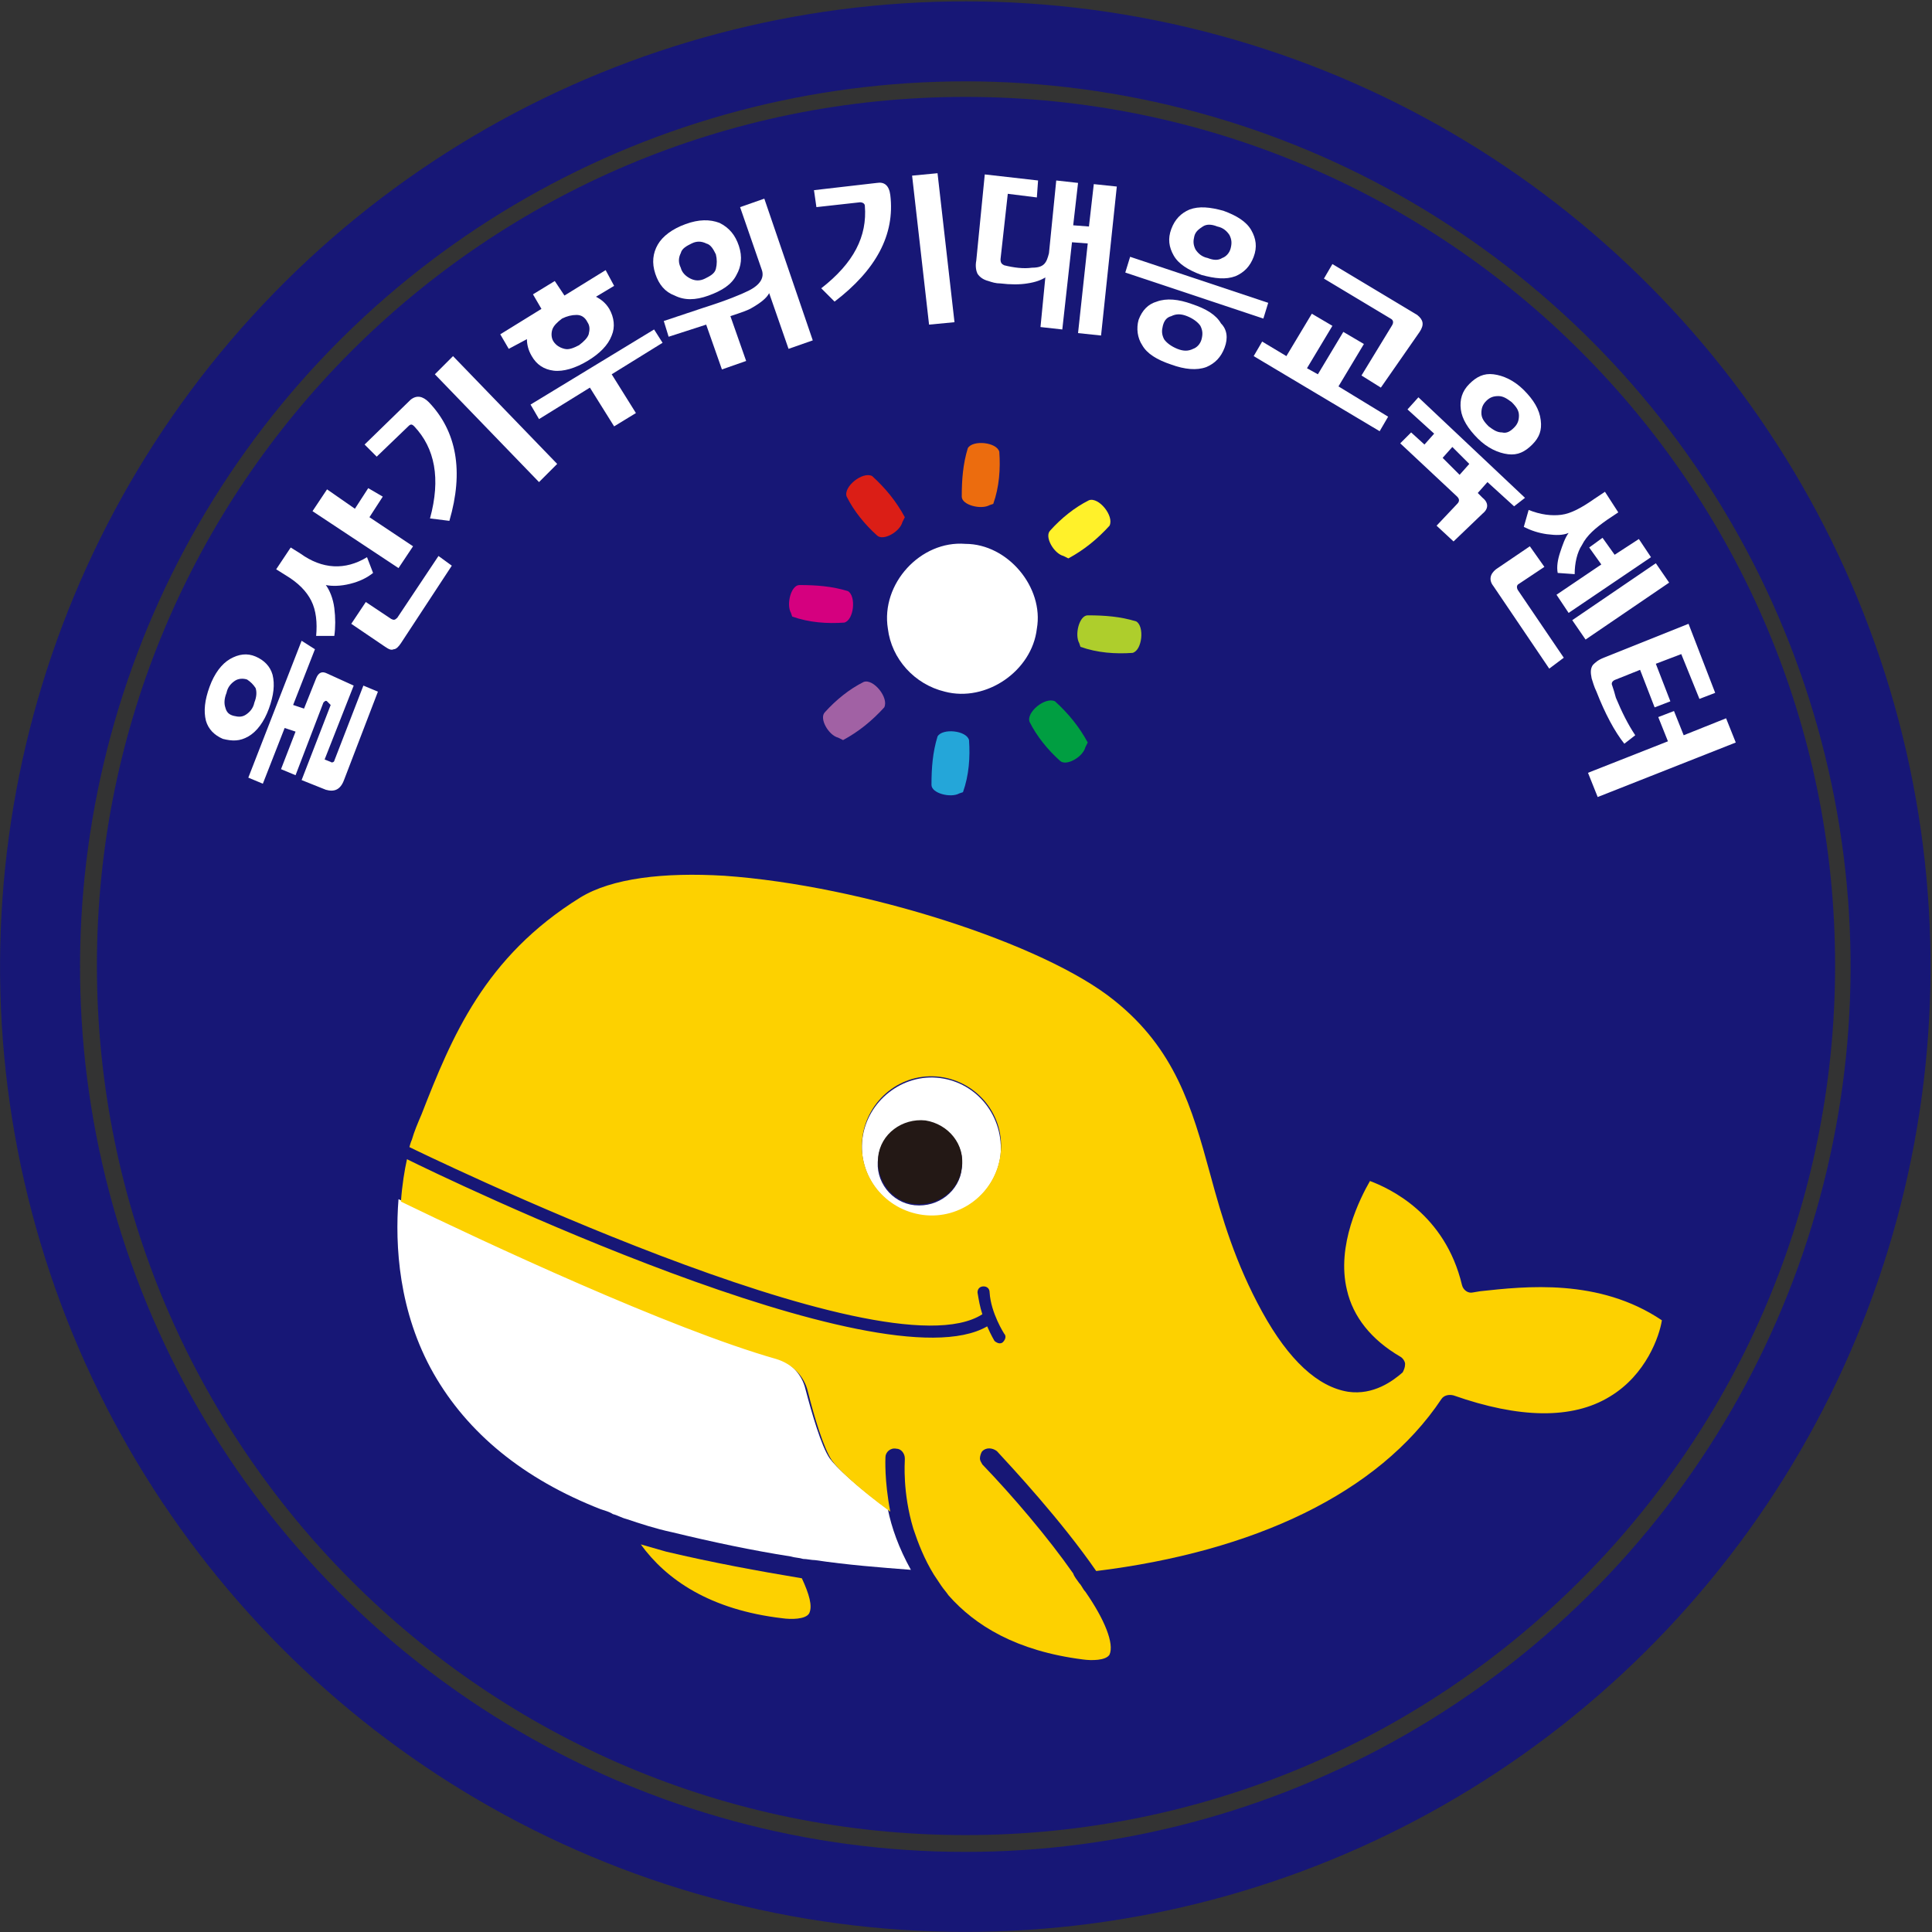 <?xml version="1.0" encoding="utf-8"?>
<!-- Generator: Adobe Illustrator 23.0.3, SVG Export Plug-In . SVG Version: 6.00 Build 0)  -->
<svg version="1.1" id="레이어_1" xmlns="http://www.w3.org/2000/svg" xmlns:xlink="http://www.w3.org/1999/xlink" x="0px"
	 y="0px" viewBox="0 0 159.5 159.5" style="enable-background:new 0 0 159.5 159.5;" xml:space="preserve">
<rect x="0" y="0" width="159.5" height="159.5" fill="#333333" stroke="none"/>
<style type="text/css">
	.st0{fill:#171776;}
	.st1{fill:none;stroke:#171776;stroke-width:6.604;stroke-miterlimit:10;}
	.st2{fill:#FFFFFF;}
	.st3{fill:#231815;}
	.st4{fill:#FDD100;}
	.st5{fill:#D5007F;}
	.st6{fill:#AECE2C;}
	.st7{fill:#A161A4;}
	.st8{fill:#FFF12A;}
	.st9{fill:#24A6D9;}
	.st10{fill:#EC6C0E;}
	.st11{fill:#009E41;}
	.st12{fill:#DB1E16;}
</style>
<g>
	<path class="st0" d="M151.5,79.7c0,39.6-32.1,71.8-71.8,71.8C40.1,151.5,8,119.4,8,79.7C8,40.1,40.1,8,79.7,8
		C119.4,8,151.5,40.1,151.5,79.7"/>
	
		<ellipse transform="matrix(0.23 -0.973 0.973 0.23 -16.186 139.019)" class="st1" cx="79.7" cy="79.7" rx="76.4" ry="76.4"/>
	<path class="st2" d="M77.6,89c-3.1-0.4-6,1.9-6.4,5c-0.4,3.1,1.9,6,5,6.4c3.1,0.4,6-1.9,6.4-5C82.9,92.2,80.7,89.4,77.6,89
		 M75.5,99.5c-1.9-0.2-3.3-2-3-3.9c0.2-1.9,2-3.3,3.9-3c1.9,0.2,3.3,2,3,3.9C79.2,98.3,77.5,99.7,75.5,99.5"/>
	<path class="st3" d="M76.4,92.5c-1.9-0.2-3.7,1.1-3.9,3c-0.2,1.9,1.1,3.7,3,3.9c1.9,0.2,3.7-1.1,3.9-3
		C79.7,94.5,78.3,92.8,76.4,92.5"/>
	<path class="st2" d="M73.3,124.6c-2.6-1.9-4.3-3.5-4.8-4.2c-0.7-1-1.5-3.8-2-5.7c-0.3-1.3-1.3-2.3-2.6-2.7c-8.8-2.5-24.2-9.7-31-13
		c-0.3,3.8,0,9.3,2.9,14.4c2.8,4.9,7.4,8.7,13.8,11.2c0.3,0.1,0.7,0.2,1,0.4c0.4,0.1,0.7,0.3,1.1,0.4c1.2,0.4,2.4,0.8,3.8,1.1
		c3.3,0.8,6.6,1.5,9.8,2c0.3,0.1,0.7,0.1,1,0.2c0.3,0,0.7,0.1,1,0.1c2.7,0.4,5.3,0.6,7.9,0.8C74.2,127.8,73.6,126.1,73.3,124.6"/>
	<path class="st4" d="M55,128.1c-0.7-0.2-1.4-0.4-2.1-0.6c2.1,2.9,5.7,5.4,11.7,6.1c0.7,0.1,1.9,0.1,2.2-0.4c0.3-0.6,0-1.6-0.6-2.9
		C62.6,129.7,58.8,129,55,128.1"/>
	<path class="st4" d="M122.2,106.6l-0.6,0.1c-0.4,0.1-0.8-0.2-0.9-0.6c-1.4-5.9-6-8-7.6-8.6c-0.8,1.4-2.8,5.3-1.9,9
		c0.5,2.2,2,4.1,4.4,5.5c0.2,0.1,0.4,0.4,0.4,0.6c0,0.3-0.1,0.5-0.2,0.7c-0.8,0.7-2.4,1.9-4.5,1.6c-2.5-0.4-4.9-2.6-7.1-6.6
		c-2.2-4-3.3-7.7-4.3-11.4c-1.5-5.5-2.9-10.3-7.9-14.3c-5.8-4.7-20.8-9.5-32.2-10.3c-5-0.3-9.3,0.2-11.9,1.8
		c-7.9,4.9-10.6,11.5-13.1,17.9c-0.3,0.7-0.6,1.4-0.8,2.1c0,0-0.1,0.2-0.2,0.6c0,0,0,0,0,0c0.4,0.2,39.1,19.1,47.3,13.8
		c-0.2-0.6-0.3-1.2-0.4-1.8c0-0.3,0.2-0.5,0.5-0.5c0.3,0,0.5,0.2,0.5,0.5c0.1,1.7,1.2,3.4,1.2,3.4c0.2,0.2,0.1,0.5-0.1,0.7
		c-0.1,0.1-0.2,0.1-0.3,0.1c-0.1,0-0.3-0.1-0.4-0.2c0,0-0.3-0.5-0.6-1.2c-8.8,5.1-44.9-12.3-47.9-13.8c-0.2,0.9-0.4,2.1-0.5,3.5
		c6.8,3.3,22.2,10.5,31,13c1.3,0.4,2.3,1.4,2.6,2.7c0.5,2,1.3,4.7,2,5.7c0.5,0.7,2.2,2.3,4.8,4.2c-0.5-2.6-0.4-4.4-0.4-4.5
		c0-0.4,0.4-0.8,0.9-0.7c0.4,0,0.7,0.4,0.7,0.8c0,0,0,0.1,0,0.1c0,0.2-0.2,2.7,0.7,5.7c0.4,1.2,0.9,2.5,1.7,3.8
		c0.2,0.3,0.4,0.6,0.6,0.9c0.1,0,0.2,0,0.3,0c-0.1,0-0.2,0-0.3,0c0.2,0.3,0.4,0.5,0.6,0.8c2.2,2.5,5.6,4.6,11.1,5.3
		c0.7,0.1,1.9,0.1,2.2-0.4c0.4-0.9-0.4-2.9-2-5.2c-0.2-0.2-0.3-0.5-0.5-0.7c-0.2-0.3-0.4-0.5-0.5-0.8c-2.1-3-5-6.4-7.5-9
		c-0.1-0.2-0.2-0.3-0.2-0.5c0-0.2,0.1-0.5,0.2-0.6c0.3-0.3,0.8-0.3,1.2,0c1.2,1.3,5.3,5.7,8.2,9.9c13-1.6,23.3-6.4,28.5-14.2
		c0.2-0.3,0.6-0.4,1-0.3c5.4,1.9,9.8,2,12.9,0.1c3-1.8,4.1-5,4.3-6.3C132,105.5,125.9,106.2,122.2,106.6 M76.2,100.3
		c-3.1-0.4-5.4-3.2-5-6.4c0.4-3.1,3.2-5.4,6.4-5c3.1,0.4,5.4,3.2,5,6.4C82.2,98.5,79.3,100.7,76.2,100.3"/>
	<path class="st5" d="M65.3,50.6c-0.4-0.7,0-2.3,0.7-2.3c1.4,0,2.7,0.1,4,0.5c0.7,0.4,0.5,2.4-0.3,2.6c-1.4,0.1-2.9,0-4.3-0.5
		L65.3,50.6z"/>
	<path class="st6" d="M89.1,53.1c-0.4-0.7,0-2.3,0.7-2.3c1.4,0,2.7,0.1,4,0.5c0.7,0.4,0.5,2.4-0.3,2.6c-1.4,0.1-2.9,0-4.3-0.5
		L89.1,53.1z"/>
	<path class="st7" d="M69.2,60.9c-0.8-0.2-1.6-1.6-1.1-2.1c0.9-1,2-1.9,3.2-2.5c0.8-0.3,2.1,1.3,1.7,2.1c-1,1.1-2.1,2-3.4,2.7
		L69.2,60.9z"/>
	<path class="st8" d="M87.8,45.9c-0.8-0.2-1.6-1.6-1.1-2.1c0.9-1,2-1.9,3.2-2.5c0.8-0.3,2.1,1.3,1.7,2.1c-1,1.1-2.1,2-3.4,2.7
		L87.8,45.9z"/>
	<path class="st9" d="M79.2,65.5c-0.7,0.4-2.3,0-2.3-0.7c0-1.4,0.1-2.7,0.5-4c0.4-0.7,2.4-0.5,2.6,0.3c0.1,1.4,0,2.9-0.5,4.3
		L79.2,65.5z"/>
	<path class="st10" d="M81.7,41.7c-0.7,0.4-2.3,0-2.3-0.7c0-1.4,0.1-2.7,0.5-4c0.4-0.7,2.4-0.5,2.6,0.3c0.1,1.4,0,2.9-0.5,4.3
		L81.7,41.7z"/>
	<path class="st11" d="M89.6,61.7c-0.2,0.8-1.6,1.6-2.1,1.1c-1-0.9-1.9-2-2.5-3.2c-0.3-0.8,1.3-2.1,2.1-1.7c1.1,1,2,2.1,2.7,3.4
		L89.6,61.7z"/>
	<path class="st12" d="M74.5,43.1c-0.2,0.8-1.6,1.6-2.1,1.1c-1-0.9-1.9-2-2.5-3.2c-0.3-0.8,1.3-2.1,2.1-1.7c1.1,1,2,2.1,2.7,3.4
		L74.5,43.1z"/>
	<path class="st2" d="M73.3,51.9c-0.6-3.7,2.7-7.3,6.4-7c3.5,0,6.5,3.6,5.9,7c-0.4,3.5-4.2,6.1-7.6,5.2
		C75.5,56.5,73.6,54.4,73.3,51.9"/>
	<g>
		<path class="st2" d="M21.1,54.2c0.7,0.3,1.2,0.8,1.4,1.5c0.2,0.8,0.1,1.7-0.3,2.8c-0.4,1.1-1,1.9-1.7,2.3
			c-0.7,0.4-1.3,0.4-2.1,0.2c-0.7-0.3-1.2-0.8-1.4-1.5c-0.2-0.8-0.1-1.7,0.3-2.8c0.4-1.1,1-1.9,1.7-2.3C19.7,54,20.4,53.9,21.1,54.2
			 M20.4,56.1c-0.3-0.1-0.7-0.1-1,0.1c-0.3,0.2-0.6,0.5-0.7,1c-0.2,0.5-0.2,0.9-0.1,1.2c0.1,0.4,0.3,0.6,0.7,0.7
			c0.4,0.1,0.7,0.1,1-0.1c0.3-0.2,0.6-0.5,0.7-1c0.2-0.5,0.2-0.9,0.1-1.2C20.9,56.5,20.7,56.3,20.4,56.1 M26,53.6l-1.8,4.6l0.9,0.3
			l1-2.5c0.2-0.5,0.5-0.6,0.9-0.4l2.2,1l-2.4,6.1l0.5,0.2c0.1,0.1,0.3,0,0.3-0.1l2.4-6.2l1.2,0.5l-2.8,7.3c-0.3,0.8-0.8,1-1.5,0.8
			l-2-0.8l2.4-6.2L27,57.9c-0.1-0.1-0.2,0-0.3,0.1l-2.3,6l-1.2-0.5l1.2-3.1l-0.9-0.3l-1.8,4.6l-1.2-0.5l4.4-11.3L26,53.6z"/>
		<path class="st2" d="M30.3,46l0.5,1.3c-0.5,0.4-1.1,0.7-1.9,0.9c-0.8,0.2-1.5,0.2-2,0.1c0.3,0.4,0.6,1.1,0.7,1.9
			c0.1,0.8,0.1,1.6,0,2.3l-1.5,0c0.1-1.1,0-2.1-0.4-2.9c-0.4-0.8-1.1-1.5-2.1-2.1L22.8,47l1.2-1.8l0.8,0.5
			C26.6,47,28.5,47.1,30.3,46 M31.6,41l-1.1,1.7l3.6,2.4l-1.2,1.8l-7.1-4.7l1.2-1.8l2.3,1.6l1.1-1.7L31.6,41z M37.3,46.7l-4.2,6.4
			c-0.2,0.3-0.4,0.5-0.6,0.5c-0.2,0.1-0.4,0-0.7-0.2L29,51.5l1.2-1.8l2.1,1.4c0.2,0.1,0.3,0.1,0.5-0.1l3.4-5.1L37.3,46.7z"/>
		<path class="st2" d="M35.4,33.2c2.3,2.4,2.9,5.7,1.7,9.8l-1.6-0.2c0.9-3.3,0.4-5.8-1.3-7.6c-0.2-0.2-0.3-0.2-0.5,0l-2.6,2.5l-1-1
			l3.8-3.7C34.4,32.6,34.9,32.7,35.4,33.2 M46,38.3l-1.5,1.5l-8.6-8.9l1.5-1.5L46,38.3z"/>
		<path class="st2" d="M50.7,23.6l-1.5,0.9c0.4,0.2,0.8,0.5,1.1,1c0.4,0.7,0.5,1.5,0.2,2.2c-0.3,0.8-1,1.5-2,2.1
			c-1,0.6-2,0.9-2.8,0.8c-0.8-0.1-1.4-0.5-1.8-1.2c-0.3-0.5-0.4-1-0.4-1.4L42,28.8l-0.7-1.2l3.4-2.1L44,24.3l1.8-1.1l0.8,1.2
			l3.4-2.1L50.7,23.6z M54.7,28.3l-4.2,2.6l2,3.2l-1.8,1.1l-2-3.2l-4.2,2.6l-0.7-1.2L54,27.2L54.7,28.3z M48.5,26.6
			C48.3,26.2,48,26,47.6,26c-0.4,0-0.8,0.1-1.2,0.3c-0.4,0.3-0.7,0.6-0.8,0.9c-0.1,0.3-0.1,0.7,0.1,1c0.2,0.3,0.5,0.5,0.9,0.6
			c0.4,0.1,0.8-0.1,1.2-0.3c0.4-0.3,0.7-0.6,0.8-0.9C48.7,27.2,48.7,26.9,48.5,26.6"/>
		<path class="st2" d="M61,20.3c0.3,0.9,0.2,1.7-0.2,2.4c-0.4,0.8-1.2,1.3-2.3,1.7c-1.1,0.4-2,0.4-2.8,0c-0.8-0.3-1.3-0.9-1.6-1.8
			c-0.3-0.9-0.2-1.7,0.2-2.4c0.4-0.7,1.2-1.3,2.3-1.7c1.1-0.4,2-0.4,2.8-0.1C60.2,18.8,60.7,19.4,61,20.3 M67.1,28.1l-2,0.7
			l-1.6-4.6c-0.2,0.4-0.7,0.8-1.4,1.2c-0.3,0.2-0.9,0.4-1.8,0.7l1.3,3.7l-2,0.7l-1.3-3.7l-3.1,1l-0.4-1.3l3.3-1.1
			c1.9-0.6,3.1-1.1,3.7-1.4c1-0.5,1.3-1.1,1.1-1.7l-1.8-5.2l2-0.7L67.1,28.1z M59.1,21c-0.2-0.4-0.4-0.8-0.8-0.9
			c-0.4-0.2-0.8-0.2-1.2,0c-0.4,0.2-0.8,0.4-0.9,0.8c-0.2,0.4-0.2,0.8,0,1.2c0.1,0.4,0.4,0.7,0.8,0.9c0.4,0.2,0.8,0.2,1.2,0
			c0.4-0.2,0.8-0.4,0.9-0.8C59.2,21.8,59.2,21.4,59.1,21"/>
		<path class="st2" d="M73.5,16.1c0.4,3.3-1.2,6.2-4.6,8.8l-1.1-1.1c2.7-2.1,3.8-4.3,3.6-6.8c0-0.2-0.2-0.3-0.4-0.3l-3.6,0.4
			l-0.2-1.4l5.2-0.6C73,15,73.4,15.3,73.5,16.1 M78.8,26.6l-2.1,0.2l-1.4-12.3l2.1-0.2L78.8,26.6z"/>
		<path class="st2" d="M90.9,27.7l-1.9-0.2l0.8-7.4L88.5,20l-0.8,7.2L85.9,27l0.4-4.1c-0.3,0.2-0.8,0.4-1.5,0.5
			c-0.6,0.1-1.4,0.1-2.2,0c-0.4,0-0.7-0.1-1-0.2c-0.4-0.1-0.7-0.3-0.9-0.6c-0.1-0.2-0.2-0.6-0.1-1.1l0.7-7.1l4.4,0.5l-0.1,1.4
			L83.2,16l-0.6,5.4c0,0.3,0.1,0.4,0.3,0.5c0.8,0.2,1.6,0.3,2.3,0.2c0.5,0,0.8-0.1,1-0.3c0.2-0.2,0.3-0.5,0.4-0.9l0.6-6l1.8,0.2
			l-0.4,3.5l1.3,0.1l0.4-3.5l1.9,0.2L90.9,27.7z"/>
		<path class="st2" d="M104.3,26.3l-11.4-3.8l0.4-1.3l11.4,3.8L104.3,26.3z M101.1,28.7c-0.3,0.8-0.8,1.3-1.5,1.6
			c-0.8,0.3-1.8,0.2-2.9-0.2c-1.2-0.4-2-0.9-2.4-1.6c-0.4-0.6-0.5-1.4-0.3-2.1c0.3-0.8,0.8-1.3,1.5-1.5c0.8-0.3,1.8-0.2,2.9,0.2
			c1.2,0.4,2,0.9,2.4,1.6C101.3,27.2,101.4,27.9,101.1,28.7 M99.2,28c0.1-0.4,0.1-0.7-0.1-1.1c-0.2-0.3-0.6-0.6-1.1-0.8
			c-0.5-0.2-0.9-0.2-1.3,0c-0.4,0.1-0.6,0.4-0.7,0.8c-0.1,0.4-0.1,0.7,0.1,1.1c0.2,0.3,0.6,0.6,1.1,0.8c0.5,0.2,0.9,0.2,1.3,0
			C98.8,28.7,99.1,28.4,99.2,28 M103.5,21.2c-0.3,0.8-0.8,1.3-1.5,1.6c-0.8,0.3-1.7,0.2-2.8-0.1c-1.1-0.4-1.9-0.9-2.3-1.6
			c-0.4-0.7-0.5-1.4-0.2-2.2c0.3-0.8,0.8-1.3,1.5-1.6c0.8-0.3,1.7-0.2,2.8,0.1c1.1,0.4,1.9,0.9,2.3,1.6
			C103.7,19.7,103.8,20.4,103.5,21.2 M101.6,20.5c0.1-0.4,0.1-0.7-0.1-1.1c-0.2-0.3-0.5-0.6-1-0.7c-0.5-0.2-0.9-0.2-1.2,0
			c-0.3,0.2-0.6,0.4-0.7,0.8c-0.1,0.4-0.1,0.7,0.1,1.1c0.2,0.3,0.5,0.6,1,0.7c0.5,0.2,0.9,0.2,1.2,0
			C101.2,21.2,101.5,20.9,101.6,20.5"/>
		<path class="st2" d="M113.9,35.6l-10.4-6.2l0.7-1.2l2,1.2l2.1-3.5l1.7,1l-2.1,3.5l0.9,0.5l2.1-3.5l1.7,1l-2.1,3.5l4.1,2.5
			L113.9,35.6z M117.2,27.4L114,32l-1.6-1l2.5-4.1c0.2-0.3,0.1-0.5-0.1-0.6l-5.5-3.3l0.7-1.2l7,4.2
			C117.5,26.4,117.6,26.8,117.2,27.4"/>
		<path class="st2" d="M125,41.8l-2.2-2l-0.8,0.9l0.4,0.4c0.5,0.4,0.5,0.9,0,1.3l-2.4,2.3l-1.4-1.3l1.7-1.8c0.2-0.2,0.2-0.4,0-0.6
			l-4.7-4.4l0.9-0.9l1.1,1l0.8-0.9l-2.2-2l0.9-1l8.8,8.3L125,41.8z M120.5,39.2l0.8-0.9l-1.4-1.4l-0.8,0.9L120.5,39.2z M126.5,36.7
			c-0.6,0.6-1.2,0.9-2,0.8c-0.8-0.1-1.7-0.5-2.5-1.3c-0.8-0.8-1.3-1.6-1.4-2.4c-0.1-0.8,0.1-1.5,0.7-2.1c0.6-0.6,1.2-0.9,2-0.8
			c0.8,0.1,1.7,0.5,2.5,1.3c0.8,0.8,1.3,1.6,1.4,2.5C127.3,35.5,127.1,36.1,126.5,36.7 M125,35.3c0.3-0.3,0.4-0.6,0.4-1
			c0-0.4-0.2-0.7-0.6-1.1c-0.4-0.3-0.7-0.5-1.1-0.5c-0.4,0-0.7,0.1-1,0.4c-0.3,0.3-0.4,0.6-0.4,1c0,0.4,0.2,0.7,0.6,1.1
			c0.4,0.3,0.7,0.5,1.1,0.5C124.4,35.8,124.7,35.6,125,35.3"/>
		<path class="st2" d="M127.9,55.2l-4.6-6.8c-0.4-0.5-0.3-1,0.2-1.4l2.8-1.9l1.2,1.7l-2.1,1.4c-0.2,0.1-0.2,0.3-0.1,0.5l3.8,5.6
			L127.9,55.2z M130,47.4l-1.4-0.1c-0.1-0.5,0-1.1,0.2-1.7s0.4-1.2,0.7-1.6c-0.5,0.2-1,0.2-1.8,0.1c-0.7-0.1-1.3-0.3-1.9-0.6
			l0.4-1.4c1,0.4,1.9,0.5,2.7,0.4c0.8-0.1,1.7-0.6,2.7-1.3l0.9-0.6l1.1,1.7l-0.9,0.6c-1,0.7-1.7,1.3-2.1,2.1
			C130.2,45.6,130,46.5,130,47.4 M129.5,50.6l-1-1.5l3.7-2.5l-1-1.4l1.1-0.8l1,1.4l2-1.3l1,1.5L129.5,50.6z M130.9,52.8l-1.1-1.6
			l6.9-4.7l1.1,1.6L130.9,52.8z"/>
		<path class="st2" d="M131.9,65.8l-0.8-2l6.6-2.6l-0.8-2l1.3-0.5l0.8,2l3.5-1.4l0.8,2L131.9,65.8z M134.1,61.4
			c-0.8-1-1.6-2.5-2.3-4.3c-0.2-0.4-0.3-0.8-0.4-1.1c-0.1-0.5-0.1-0.8,0.1-1.1c0.2-0.2,0.4-0.4,0.9-0.6l7-2.8l2.2,5.7l-1.3,0.5
			l-1.5-3.7l-2.1,0.8l1.2,3.1l-1.3,0.5l-1.2-3.1l-2,0.8c-0.3,0.1-0.4,0.3-0.3,0.5c0.1,0.3,0.2,0.6,0.3,1c0.5,1.2,1,2.2,1.6,3.1
			L134.1,61.4z"/>
	</g>
</g>
</svg>
